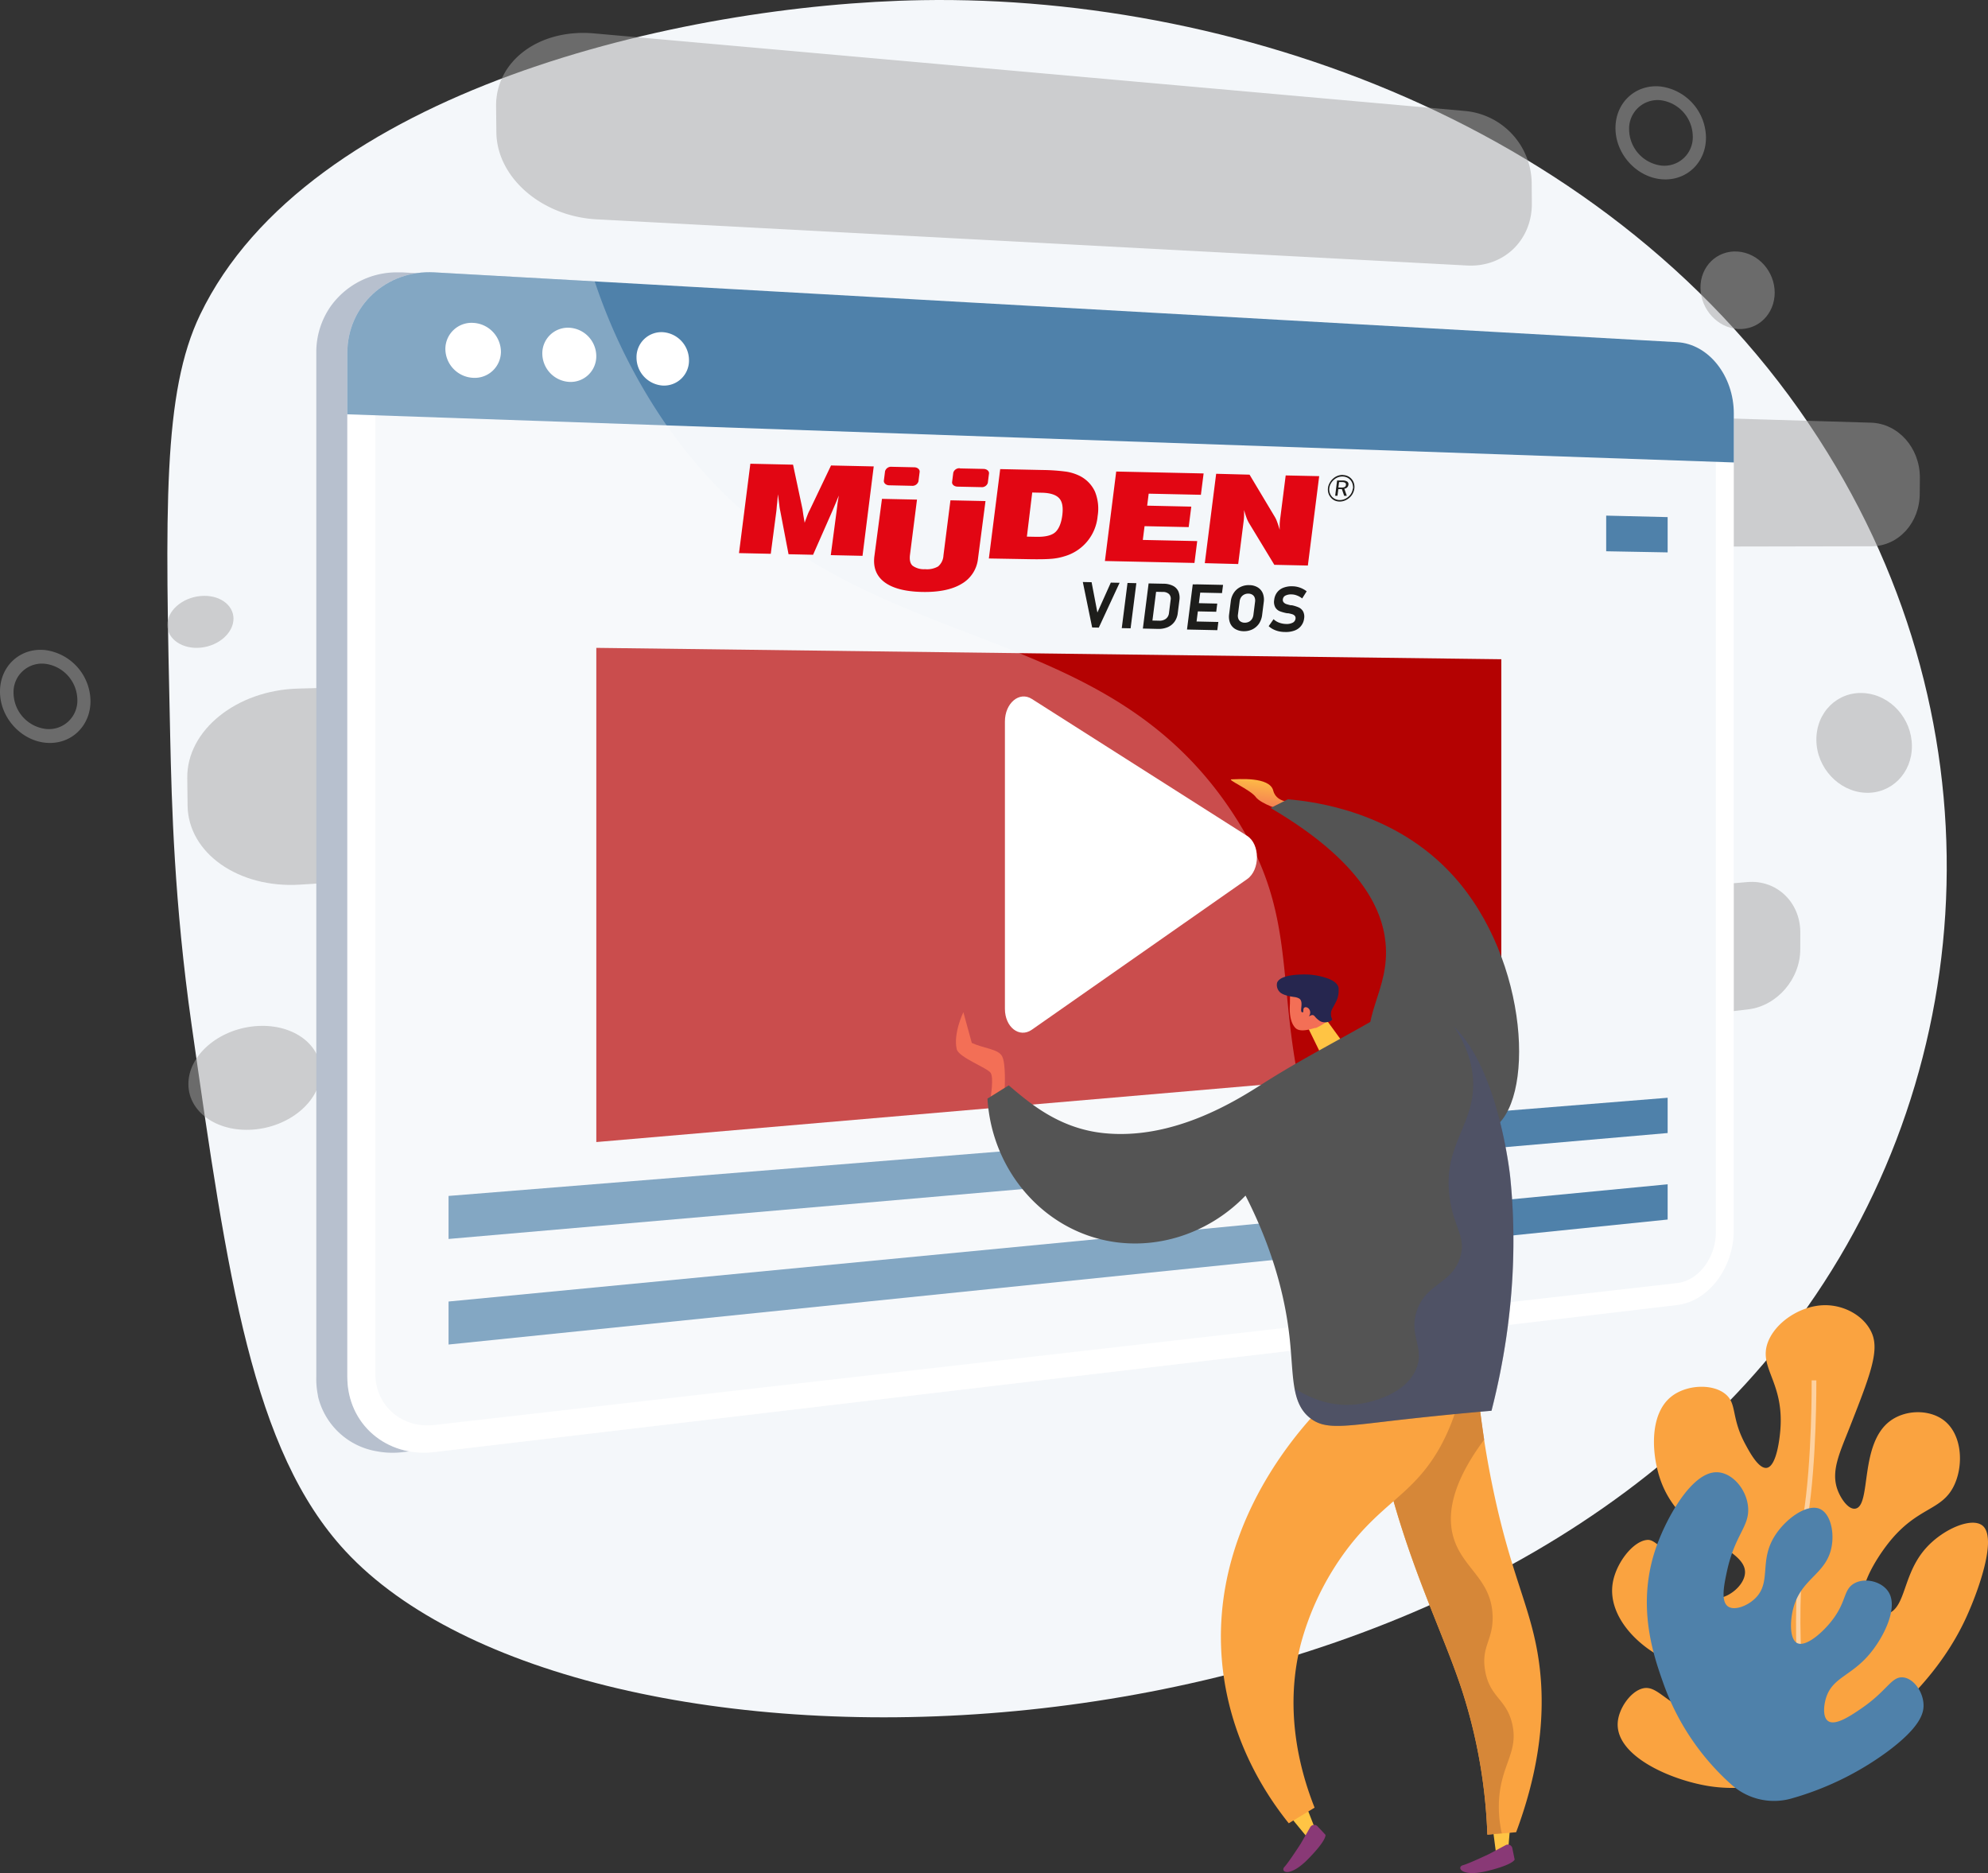 <svg xmlns="http://www.w3.org/2000/svg" xmlns:xlink="http://www.w3.org/1999/xlink" width="636.928" height="600.006" viewBox="0 0 636.928 600.006"><rect x="0" y="0" width="636.928" height="600.006" fill="#333333" stroke="none"/><defs><linearGradient id="linear-gradient" x1="0.5" y1="1.43" x2="0.5" y2="1.437" gradientUnits="objectBoundingBox"><stop offset="0" stop-color="#b40202"></stop><stop offset="1" stop-color="#991711"></stop></linearGradient><linearGradient id="linear-gradient-2" x1="0.613" y1="-0.082" x2="0.329" y2="1.076" gradientUnits="objectBoundingBox"><stop offset="0" stop-color="#ffc444"></stop><stop offset="1" stop-color="#f36f56"></stop></linearGradient><linearGradient id="linear-gradient-3" x1="152.82" y1="-19.274" x2="152.044" y2="-17.973" xlink:href="#linear-gradient-2"></linearGradient><linearGradient id="linear-gradient-4" x1="-252.706" y1="3.517" x2="-255.107" y2="4.928" xlink:href="#linear-gradient-2"></linearGradient><linearGradient id="linear-gradient-5" x1="163.201" y1="98.586" x2="161.111" y2="99.823" xlink:href="#linear-gradient-2"></linearGradient><linearGradient id="linear-gradient-6" x1="963.437" y1="445.996" x2="951.073" y2="451.623" xlink:href="#linear-gradient-2"></linearGradient><linearGradient id="linear-gradient-7" x1="-479.877" y1="3.568" x2="-480.592" y2="6.013" xlink:href="#linear-gradient-2"></linearGradient><linearGradient id="linear-gradient-8" x1="-187.892" y1="0.499" x2="-186.892" y2="0.499" gradientUnits="objectBoundingBox"><stop offset="0" stop-color="#311944"></stop><stop offset="1" stop-color="#893976"></stop></linearGradient><linearGradient id="linear-gradient-9" x1="-271.986" y1="3.104" x2="-272.637" y2="6.12" xlink:href="#linear-gradient-2"></linearGradient><linearGradient id="linear-gradient-10" x1="-233.438" y1="0.503" x2="-232.438" y2="0.503" xlink:href="#linear-gradient-8"></linearGradient><linearGradient id="linear-gradient-11" x1="-44.352" y1="-0.172" x2="-46.13" y2="1.046" gradientUnits="objectBoundingBox"><stop offset="0" stop-color="#444b8c"></stop><stop offset="1" stop-color="#26264f"></stop></linearGradient><clipPath id="clip-path"><path id="Pfad_2685" data-name="Pfad 2685" d="M497.98,250.29l286.54,6.18,9.73-76.65-286.54-6.17Z" transform="translate(-264.66 -45.95)" fill="none"></path></clipPath></defs><g id="M&#xFC;den_video" transform="translate(0 -0.001)"><g id="Metaphor_illustration" data-name="Metaphor illustration"><path id="Pfad_2632" data-name="Pfad 2632" d="M560.11,46C482.8,47.29,363.2,75.15,328.78,146.74c-12,25-11.21,61.76-9.59,135.28.48,21.61,1.28,53.1,6.85,92.18,11.57,81.17,19.45,136.43,49.28,168.61C450,623.44,720,621.11,835.24,476c62.88-79.18,72.55-191.82,15-284.92C787,88.54,663.6,44.27,560.11,46Z" transform="translate(-264.66 -45.95)" fill="#f4f7fa"></path><g id="Gruppe_1604" data-name="Gruppe 1604" opacity="0.5"><path id="Pfad_2633" data-name="Pfad 2633" d="M734.13,81.51,455,56.65c-17.65-1.57-31.56,8.89-31.4,23.35l.09,8.36c.16,14.45,14.52,26.92,32.14,27.85L734.67,131c11.94.64,20.86-8.29,20.77-19.89l-.05-6.72a23.48,23.48,0,0,0-21.26-22.88Z" transform="translate(-264.66 -45.95)" fill="#a3a3a3"></path><path id="Pfad_2634" data-name="Pfad 2634" d="M879.76,198.77c-.06-9.37-6.94-17.16-15.67-17.42l-196.28-5.84c-11.87-.36-21.54,8.38-21.44,19.52v6.17c.1,11.14,10,20.15,21.87,20.12l196-.38c8.73,0,15.54-7.62,15.48-17Z" transform="translate(-264.66 -45.95)" fill="#a3a3a3"></path><path id="Pfad_2635" data-name="Pfad 2635" d="M841.45,344.51c-.06-9.64-7.67-16.82-17-16l-210,17.9c-12.76,1.09-23.26,11.33-23.15,22.86l.06,6.39c.1,11.53,10.71,19.64,23.46,18.15l209.9-24.52c9.29-1.09,16.79-9.77,16.72-19.41Z" transform="translate(-264.66 -45.95)" fill="#a3a3a3"></path><path id="Pfad_2636" data-name="Pfad 2636" d="M669.42,258.05l-309.27,8.48c-19.71.53-35.67,13.36-35.49,28.63l.1,8.82c.18,15.26,16.36,26.59,36,25.35L670,309.79c13.09-.83,23.45-11.31,23.35-23.42l-.06-7C693.16,267.24,682.52,257.7,669.42,258.05Z" transform="translate(-264.66 -45.95)" fill="#a3a3a3"></path><path id="Pfad_2637" data-name="Pfad 2637" d="M833.25,139.66c0,6.79-5.16,12-11.69,11.68s-12-6.23-12.09-13.14,5.31-12.14,11.92-11.67S833.21,132.87,833.25,139.66Z" transform="translate(-264.66 -45.95)" fill="#a3a3a3"></path><path id="Pfad_2638" data-name="Pfad 2638" d="M877.21,284.89c.06,8.74-6.65,15.47-15.05,15s-15.5-8-15.56-16.91,6.83-15.63,15.33-15S877.15,276.15,877.21,284.89Z" transform="translate(-264.66 -45.95)" fill="#a3a3a3"></path><path id="Pfad_2639" data-name="Pfad 2639" d="M367.41,389.11c.11,9-9.12,17.33-20.74,18.6-11.78,1.29-21.54-5.13-21.65-14.36s9.48-17.6,21.27-18.67C357.91,373.63,367.31,380.09,367.41,389.11Z" transform="translate(-264.66 -45.95)" fill="#a3a3a3"></path><path id="Pfad_2640" data-name="Pfad 2640" d="M339.47,244.09c0,4.51-4.56,8.67-10.37,9.31s-10.77-2.57-10.83-7.18,4.74-8.8,10.63-9.34S339.42,239.59,339.47,244.09Z" transform="translate(-264.66 -45.95)" fill="#a3a3a3"></path><path id="Pfad_2641" data-name="Pfad 2641" d="M797,103.37c-8-.7-14.7-8-14.76-16.29s6.5-14.29,14.54-13.41a16.685,16.685,0,0,1,14.45,16.27C811.29,98.04,804.94,104.06,797,103.37Zm-.18-25.3a9.13,9.13,0,0,0-10.21,9.44A11.77,11.77,0,0,0,797,99a9.12,9.12,0,0,0,10-9.45,11.81,11.81,0,0,0-10.18-11.48Z" transform="translate(-264.66 -45.95)" fill="#a3a3a3"></path><path id="Pfad_2642" data-name="Pfad 2642" d="M279.42,283.89c-8-.7-14.7-8-14.76-16.29s6.5-14.29,14.55-13.4a16.656,16.656,0,0,1,14.44,16.26C293.7,278.56,287.37,284.59,279.42,283.89Zm-.18-25.29A9.1,9.1,0,0,0,269,268a11.75,11.75,0,0,0,10.35,11.46A9.12,9.12,0,0,0,289.44,270a11.78,11.78,0,0,0-10.2-11.4Z" transform="translate(-264.66 -45.95)" fill="#a3a3a3"></path></g><path id="Pfad_2643" data-name="Pfad 2643" d="M809.83,178.42c0-12.07-8-22.3-18.08-22.86L393.57,133.2h-1.41a26,26,0,0,0-21.5,10.8A25.55,25.55,0,0,0,366,159v19.64h0V487a26.239,26.239,0,0,0,.42,5.45c.09.44.12.87.24,1.29a23.29,23.29,0,0,0,18.67,17.1,27.163,27.163,0,0,0,8.24.3l312.18-36.85h0l86-10.21c10.06-1.19,18.08-12,18.08-24V194.09h0Z" transform="translate(-264.66 -45.95)" fill="#b7c0ce"></path><path id="Pfad_2644" data-name="Pfad 2644" d="M802,155.56,403.8,133.2c-15.3-.86-27.86,10.7-27.86,25.83V487c0,15.13,12.56,25.9,27.86,24.1L802,464c10.06-1.19,18.14-11.93,18.14-24V178.42C820.15,166.35,812.07,156.12,802,155.56Z" transform="translate(-264.66 -45.95)" fill="#fff"></path><path id="Pfad_2645" data-name="Pfad 2645" d="M403.8,502.43c-10.37,1.19-18.89-6.17-18.89-16.41V159.42a17.64,17.64,0,0,1,18.89-17.58L802,162.6c6.85.36,12.39,7.34,12.39,15.57V440.63c0,8.22-5.54,15.55-12.39,16.33Z" transform="translate(-264.66 -45.95)" fill="#f4f7fa"></path><path id="Pfad_2646" data-name="Pfad 2646" d="M802,155.56,403.8,133.2c-15.3-.86-27.86,10.7-27.86,25.83v19.64l444.21,15.42V178.42C820.15,166.35,812.07,156.12,802,155.56Z" transform="translate(-264.66 -45.95)" fill="#4f81aa"></path><path id="Pfad_2647" data-name="Pfad 2647" d="M425.15,158.58a8.39,8.39,0,0,1-8.86,8.4,9.34,9.34,0,0,1-8.94-9.2,8.39,8.39,0,0,1,8.94-8.4,9.35,9.35,0,0,1,8.86,9.2Z" transform="translate(-264.66 -45.95)" fill="#fff"></path><path id="Pfad_2648" data-name="Pfad 2648" d="M455.7,160a8.21,8.21,0,0,1-8.61,8.29,9.16,9.16,0,0,1-8.68-9.07,8.21,8.21,0,0,1,8.68-8.28A9.15,9.15,0,0,1,455.7,160Z" transform="translate(-264.66 -45.95)" fill="#fff"></path><path id="Pfad_2649" data-name="Pfad 2649" d="M485.4,161.28a8,8,0,0,1-8.37,8.18,9,9,0,0,1-8.44-8.93,8,8,0,0,1,8.44-8.17A9,9,0,0,1,485.4,161.28Z" transform="translate(-264.66 -45.95)" fill="#fff"></path><path id="Pfad_2650" data-name="Pfad 2650" d="M481,340.91,191.05,365.84V207.53L481,211.18Z" fill="url(#linear-gradient)"></path><path id="Pfad_2651" data-name="Pfad 2651" d="M534.29,362.95,143.71,396.88V383.1l390.58-31.45Z" fill="#4f81aa"></path><path id="Pfad_2652" data-name="Pfad 2652" d="M534.29,390.66,143.71,430.7V416.92l390.58-37.55Z" fill="#4f81aa"></path><path id="Pfad_2653" data-name="Pfad 2653" d="M514.6,165.17v11.42l19.69.36v-11.3Z" fill="#4f81aa"></path><g id="Gruppe_1605" data-name="Gruppe 1605" opacity="0.3"><path id="Pfad_2654" data-name="Pfad 2654" d="M659.45,306.17C613.77,237,531.31,260.79,476.78,180.08a182.452,182.452,0,0,1-21.59-44L403.8,133.2c-15.3-.86-27.86,10.7-27.86,25.83V487c0,15.13,12.56,25.9,27.86,24.1L716,474.17a238,238,0,0,1-23-42.46C667.13,369.71,686.34,346.9,659.45,306.17Z" transform="translate(-264.66 -45.95)" fill="#fff"></path></g><path id="Pfad_2655" data-name="Pfad 2655" d="M586.62,369.09v-92c0-5.91,4.63-9.79,8.62-7.25l69,43.88c4.17,2.65,4.17,10.91,0,13.83l-69,48.26C591.25,378.58,586.62,375,586.62,369.09Z" transform="translate(-264.66 -45.95)" fill="#fff"></path><path id="Pfad_2656" data-name="Pfad 2656" d="M680.46,302.88s-6.71.94-7.87-3.67-11.6-3.61-13.33-3.61,6,3.33,7.7,5.63,8.25,4.24,8.25,4.24Z" transform="translate(-264.66 -45.95)" fill="url(#linear-gradient-2)"></path><path id="Pfad_2657" data-name="Pfad 2657" d="M671.74,304.77l5.55-2.78c8.93.76,34.37,4.1,52.81,24.32,24.79,27.18,26.44,73.33,12.51,81.3-10.13,5.79-32.7-6.18-38.22-22.24-4.68-13.61,5.74-21.89,4.17-37.52C707.47,337,700.52,321.66,671.74,304.77Z" transform="translate(-264.66 -45.95)" fill="#545454"></path><path id="Pfad_2658" data-name="Pfad 2658" d="M586.55,394.63s.43-8-.84-10.34-5.84-2.47-9.7-4.25l-2.7-9.85S570,377,571.19,382.05c.63,2.64,9.88,6,10.88,7.6s0,7.63,0,7.63Z" transform="translate(-264.66 -45.95)" fill="url(#linear-gradient-3)"></path><path id="Pfad_2659" data-name="Pfad 2659" d="M423.29,324.38l6.34,8.71-6.14,5.16-5.3-10.83Z" fill="url(#linear-gradient-4)"></path><path id="Pfad_2660" data-name="Pfad 2660" d="M686.11,375.24c-.62,0-4.71,1.74-6.41,0-2.32-2.39-1.76-7.22-1.76-8,0-3,.15-3.54.54-4.27l.56-1,.08-.09a10.939,10.939,0,0,1,2.67-1.67c1.33-.4,5.25,3.78,8.63,10.86l.57.71C691.49,372.47,686.22,375.51,686.11,375.24Z" transform="translate(-264.66 -45.95)" fill="url(#linear-gradient-5)"></path><path id="Pfad_2661" data-name="Pfad 2661" d="M674.82,363.87c1.17,1,3.68,1.35,4.8,1.5a4,4,0,0,1,1.23.42,1,1,0,0,1,.26.19c1.19,1.09-.08,3.83.66,4.21.53.27,1.67-1.1,2-.82s-.45,1.66,0,2,.89-.45,1.63-.21c.37.11.4.35,1.06,1a7.418,7.418,0,0,0,1.11.88c1.41.85,3.75.17,3.88-.55,0-.2-.13-.26-.27-.79a4.237,4.237,0,0,1-.1-1.16c0-1,.81-2,1.45-3.36a7.89,7.89,0,0,0,1-4.43.608.608,0,0,0,0-.15,1.867,1.867,0,0,0,0-.25c-.38-1.68-2.39-2.57-3.41-2.94a22.519,22.519,0,0,0-6.71-1.3c-.8,0-8.5-.28-9.59,2.65a3.23,3.23,0,0,0,1,3.11Z" transform="translate(-264.66 -45.95)" fill="#26264f"></path><path id="Pfad_2662" data-name="Pfad 2662" d="M682.26,369.27c.13-1,1.42-.83,1.93.1a1.93,1.93,0,0,1-.84,2.67C682.38,372.33,682.08,370.62,682.26,369.27Z" transform="translate(-264.66 -45.95)" fill="url(#linear-gradient-6)"></path><path id="Pfad_2663" data-name="Pfad 2663" d="M484.14,581.39l-.91,10.78-3.89,1.72-1.48-11.4Z" fill="url(#linear-gradient-7)"></path><path id="Pfad_2664" data-name="Pfad 2664" d="M749.19,638l.74,3.62s-.23,1.57-8.73,3.66-9.9-1.27-7.86-1.83,8.41-3.6,8.41-3.6l5.32-2.85a1.46,1.46,0,0,1,2.12,1Z" transform="translate(-264.66 -45.95)" fill="url(#linear-gradient-8)"></path><path id="Pfad_2665" data-name="Pfad 2665" d="M417.21,575.26l4.21,10.76-2.27,2.95-8.32-10.11Z" fill="url(#linear-gradient-9)"></path><path id="Pfad_2666" data-name="Pfad 2666" d="M686.79,631l2.53,2.69s.63,1.45-5.5,7.71-9.08,4.13-7.64,2.58,5.25-7.49,5.25-7.49l3-5.22a1.46,1.46,0,0,1,2.36-.27Z" transform="translate(-264.66 -45.95)" fill="url(#linear-gradient-10)"></path><path id="Pfad_2667" data-name="Pfad 2667" d="M738.38,493.66c.71,6.56,2,16.55,4.49,28.56,5.59,27.11,11.53,37.18,14.3,52.65,2.33,13,2.83,32.36-6.76,58l-9.22.78a169,169,0,0,0-8.2-46.48c-6.47-19.63-17.73-41-25.47-74.3-1.61-6.92-3.22-15,1.2-19.78C716.32,484.84,736,492.69,738.38,493.66Z" transform="translate(-264.66 -45.95)" fill="#faa340"></path><path id="Pfad_2668" data-name="Pfad 2668" d="M708.72,493.06c7.6-8.22,27.28-.37,29.66.6.38,3.55,1,8.14,1.78,13.47-11,14.79-11.73,24.66-9.87,31.17,2.87,10.07,12.17,13.36,12.58,25.17.28,7.91-3.76,9.81-2.39,17.68,1.5,8.63,6.81,8.9,8.69,17.08,2,8.88-3.31,12.62-4.2,23.67a38.451,38.451,0,0,0,.85,11.33l-4.63.39a169,169,0,0,0-8.2-46.48c-6.47-19.63-17.73-41-25.47-74.3C705.91,505.92,704.3,497.84,708.72,493.06Z" transform="translate(-264.66 -45.95)" fill="#d68738"></path><path id="Pfad_2669" data-name="Pfad 2669" d="M733.59,486.17a64.458,64.458,0,0,1-7.42,23.11c-8.52,15.42-18.61,17.73-30.29,33.41a88.919,88.919,0,0,0-14.43,29.77c-5.63,21.87,0,41.48,4.39,52.55l-8.28,5c-6.68-8.31-18.43-25.5-21.17-49.69-5.64-50,32.36-84.75,36.69-88.58Z" transform="translate(-264.66 -45.95)" fill="#faa340"></path><path id="Pfad_2670" data-name="Pfad 2670" d="M716.2,368.29a20.8,20.8,0,0,1,12,4.53c16.49,12.54,20.31,50.26,20.31,50.26,1.67,16.46,2.25,42.54-6,74.78-6.22.53-17,1.51-30.54,3.05-17.21,2-22.74,3-27.44-.6-6.36-4.86-5.34-13.7-6.73-26.12-1.21-10.8-4.48-26.43-14.09-45.25-12.35,12.82-30.38,18.21-47,13.85-19.78-5.19-34.38-23.34-35.68-44.92,1.82-1.08,5-3.15,6.82-4.23,6.24,5.25,15.65,13.63,30,15.24,22.6,2.55,43-10.43,51.54-15.89,12.53-8,25.85-14.66,38.65-22.21A16.65,16.65,0,0,1,716.2,368.29Z" transform="translate(-264.66 -45.95)" fill="#545454"></path><path id="Pfad_2671" data-name="Pfad 2671" d="M699.73,495.76c1.58-.21,14.59-2.11,18.57-11.09,3.09-6.93-2.47-10.75.3-18.87,3-8.81,10.95-8.44,13.79-16.78,2.28-6.71-2-9.61-3.3-19.48-2.33-17.17,8.48-23.27,7.49-38.05-.3-4.53-1.75-10.23-6.14-16.76,14.63,14.06,18.11,48.35,18.11,48.35,1.67,16.46,2.25,42.54-6,74.78-6.22.53-17,1.51-30.54,3.05-17.21,2-22.74,3-27.44-.6-3-2.31-4.37-5.51-5.11-9.56C684.81,494.12,691.76,496.82,699.73,495.76Z" transform="translate(-264.66 -45.95)" opacity="0.3" fill="url(#linear-gradient-11)"></path><path id="Pfad_2672" data-name="Pfad 2672" d="M899.82,534.65c-3.42-2.77-12.43,1-17.92,7-7.77,8.48-6.44,19.2-12.51,21.27a6.3,6.3,0,0,1-7.16-2.37c-3-4.82,3.32-15.08,7.57-20.44,9.39-11.8,17.2-10,21.09-18.68,2.94-6.54,2.29-16.08-3.41-20.47-4.63-3.57-12.29-3.51-17.25.18-9.86,7.33-6,26.83-11,28.05-2.26.56-4.79-3.1-5.85-6-2.17-5.91.62-11.7,3.79-19.74,6.48-16.49,9.63-24.5,7.29-30.25-2.29-5.59-8.81-9.28-15.36-9.15-7.54.15-15.52,5.36-18,11.78-3.21,8.38,5.27,12.69,3.94,28.4-.18,2.13-1.09,11-4.13,11.88-2.59.73-5.58-4.75-7-7.4-4.72-8.65-2.66-13-6.36-16.11-4.09-3.48-12.48-3.16-17.38.69-7.36,5.78-6.37,19.2-3.26,27.45,7.11,18.8,28.92,21.08,26.67,30.09-.87,3.51-5,6.62-8.11,7s-4.76-1.89-11.65-9.15c-8.33-8.77-9.8-9.67-11.69-9.41-4.43.6-9.69,7.4-10.76,13.7-1.89,11.16,9.14,21.84,20.16,25.88,10.86,4,20.11,1,23.15,7.87,1,2.39,1.4,6-.27,8.22-3.4,4.44-13.7,1.06-15.69.41-10.8-3.54-13.21-10.28-18.4-8.34-3.53,1.32-6.77,6.06-7.3,10.12-1.46,11,16.58,19,29.32,21,11.7,1.78,22.5-1,30.52-4.29,34.35-17.63,47-39.44,51.71-49.68C898.41,555.8,904.67,538.57,899.82,534.65Z" transform="translate(-264.66 -45.95)" fill="#faa340"></path><path id="Pfad_2673" data-name="Pfad 2673" d="M844.89,608.63c-2.84-7.88-4.54-21.35-4.78-37.93-.2-14,.67-29,2.28-39,2.88-18,2.71-43.32,2.7-43.57h1.5c0,.26.18,25.72-2.72,43.83-4.7,29.32-1.7,64.69,2.43,76.15Z" transform="translate(-264.66 -45.95)" fill="#fff" opacity="0.5"></path><path id="Pfad_2674" data-name="Pfad 2674" d="M874.09,583.26c-3.54-.09-4.85,4.32-13,9.91-3.4,2.33-8.57,5.86-10.85,4-1.6-1.29-1.3-4.83-.56-7.26,2-6.56,7.89-7,13.79-13.9,4.54-5.29,9.28-14.64,6.43-19.79-2-3.65-7.79-5.12-11.36-2.94-3.22,2-2.33,5.49-6.46,11.13-3.16,4.33-8.76,9.2-11.56,7.91-2.46-1.13-2.45-6.88-1.32-11.16,2.5-9.51,10.27-10.8,12.16-19.16,1.17-5.16-.26-11.4-3.83-12.77-4.11-1.57-11,3.36-14.43,9-4.87,8-.82,14.61-6.12,19.75-2.6,2.52-6.65,3.94-8.65,2.6-2.4-1.61-1.34-6.8-.4-11.2,2.52-11.71,7.12-14.26,6.82-20.25s-5.16-11.64-10.23-11.57c-7.92.09-15.84,14.53-19.1,23.62-6.74,18.78-.95,35.18,2.07,43.75a78.769,78.769,0,0,0,21.94,32.73,20.42,20.42,0,0,0,19.29,4.38,96,96,0,0,0,30.53-14.9c10.5-7.78,11.65-12.23,11.69-14.73C881,588,877.66,583.35,874.09,583.26Z" transform="translate(-264.66 -45.95)" fill="#4f81aa"></path><g id="Gruppe_1606" data-name="Gruppe 1606" clip-path="url(#clip-path)"><path id="Pfad_2675" data-name="Pfad 2675" d="M511.6,223.35l-10.18-.22,3.64-28.63,13.68.3,3.06,14.4c0,.18.09.64.18,1.33s.28,1.67.48,2.88c.33-.94.65-1.79.91-2.48a12.764,12.764,0,0,1,.74-1.62l6.8-14.25,13.68.3L541,224l-10.17-.22,1.86-14.06.31-2.5c.11-.8.28-1.66.39-2.52-.57,1.46-1.27,3.08-2,4.82l-.11.25-6.12,13.89-7.86-.17-2.64-13.79a15.729,15.729,0,0,1-.33-2.13c-.11-.81-.25-1.91-.43-3.29-.11,1.21-.18,2.3-.29,3.16s-.13,1.6-.2,2.12Zm139.06,3,3.64-28.63L665,198l8.1,13.54a8.121,8.121,0,0,1,.74,1.62c.27.7.54,1.54.81,2.49v-1.66a19.193,19.193,0,0,1,.21-2.21l1.72-13.53,10.73.23-3.63,28.63-10.74-.23-8.14-13.42a10.248,10.248,0,0,1-.77-1.66c-.26-.72-.54-1.56-.78-2.48v1.58a19.755,19.755,0,0,1-.19,2.35l-1.7,13.38Zm-32-.69L622.28,197l28,.61-.87,6.84-16.73-.36-.48,3.84,14.13.31-.83,6.56-14.14-.3-.56,4.41,17.43.37-.88,7Zm-25-7.81,3,.06c2.81.06,4.84-.41,6-1.39s2-2.83,2.34-5.47,0-4.42-1-5.5-2.81-1.7-5.47-1.76l-3.16-.07Zm-12.18,7,3.63-28.63,13.61.29a61.9,61.9,0,0,1,7.63.54,15.141,15.141,0,0,1,4.26,1.36,10.59,10.59,0,0,1,4.85,5,14.569,14.569,0,0,1,.87,7.84,14.75,14.75,0,0,1-10.64,12.9,18.371,18.371,0,0,1-4.4.82c-1.74.14-4.52.17-8.31.08Zm-34.25-19.1,11.22.24-2.24,17.65c-.21,1.66.06,2.82.82,3.52a6.138,6.138,0,0,0,4,1.12,7.11,7.11,0,0,0,4.19-.88,4.9,4.9,0,0,0,1.71-3.53l2.24-17.65,11.23.24L578,224.87a10.55,10.55,0,0,1-5.25,8.1c-3,1.83-7.31,2.72-12.71,2.6s-9.41-1.18-12-3.13-3.69-4.73-3.24-8.29Z" transform="translate(-264.66 -45.95)" fill="#e20613"></path><path id="Pfad_2676" data-name="Pfad 2676" d="M550.34,195.48l7.21.16c1.06,0,1.85.7,1.75,1.5l-.38,3a2,2,0,0,1-2.12,1.43l-7.21-.16c-1.06,0-1.85-.7-1.75-1.51l.38-3a2,2,0,0,1,2.12-1.42" transform="translate(-264.66 -45.95)" fill="#e20613"></path><path id="Pfad_2677" data-name="Pfad 2677" d="M572.21,196l7.52.16c1.08,0,1.89.69,1.79,1.49l-.38,3A2,2,0,0,1,579,202l-7.51-.16c-1.08,0-1.89-.69-1.79-1.48l.38-3a2,2,0,0,1,2.16-1.4" transform="translate(-264.66 -45.95)" fill="#e20613"></path><path id="Pfad_2678" data-name="Pfad 2678" d="M694.59,200.37h-.91l-.22,1.76h.91a2.35,2.35,0,0,0,1.1-.17.82.82,0,0,0,.4-.66.7.7,0,0,0-.24-.7,2,2,0,0,0-1-.23m.2-.5a2.62,2.62,0,0,1,1.48.37,1,1,0,0,1,.36,1,1.33,1.33,0,0,1-.42.85,1.48,1.48,0,0,1-.89.41l.8,2.28h-.84l-.75-2.17h-1.13l-.28,2.15h-.73l.62-4.89Zm3.32,2.61A3.94,3.94,0,0,0,698,201a3.14,3.14,0,0,0-.65-1.24,3.331,3.331,0,0,0-1.12-.85,3.55,3.55,0,0,0-1.42-.31,3.8,3.8,0,0,0-1.46.24,4.33,4.33,0,0,0-1.31.79,4.469,4.469,0,0,0-1,1.23,4,4,0,0,0-.48,1.43,3.469,3.469,0,0,0,.11,1.44,3.379,3.379,0,0,0,.66,1.24,3.3,3.3,0,0,0,1.12.85,3.41,3.41,0,0,0,1.39.32,4,4,0,0,0,1.48-.26,4.37,4.37,0,0,0,1.35-.81,3.91,3.91,0,0,0,.95-1.16,4.111,4.111,0,0,0,.46-1.45m-3.22-4.34a4,4,0,0,1,1.6.35,3.71,3.71,0,0,1,2,2.34,4.119,4.119,0,0,1,.11,1.65,4.74,4.74,0,0,1-.52,1.62,4.86,4.86,0,0,1-1.07,1.33,5.162,5.162,0,0,1-1.52.91,4.32,4.32,0,0,1-1.65.29,3.88,3.88,0,0,1-1.57-.35,3.67,3.67,0,0,1-1.25-1,3.53,3.53,0,0,1-.74-1.39,4,4,0,0,1-.12-1.63,4.451,4.451,0,0,1,.54-1.61,4.888,4.888,0,0,1,1.11-1.38,4.619,4.619,0,0,1,1.45-.88,4.429,4.429,0,0,1,1.66-.28" transform="translate(-264.66 -45.95)" fill="#1d1d1b"></path><path id="Pfad_2679" data-name="Pfad 2679" d="M611.58,232.39l2.81.06,1.86,9.71,4.3-9.58,2.81.06L616.7,247l-2.13-.05Z" transform="translate(-264.66 -45.95)" fill="#1d1d1b"></path><path id="Pfad_2680" data-name="Pfad 2680" d="M626.89,247.22l-2.83-.06,1.84-14.47,2.83.07Z" transform="translate(-264.66 -45.95)" fill="#1d1d1b"></path><path id="Pfad_2681" data-name="Pfad 2681" d="M632.66,232.84l2.73.06-1.84,14.46-2.73-.06Zm-.13,11.87,3.48.07a3.35,3.35,0,0,0,2.17-.6,2.62,2.62,0,0,0,1-1.81l.54-4.26a2.11,2.11,0,0,0-.51-1.85,2.8,2.8,0,0,0-2-.69l-3.48-.07.33-2.63,3.42.07a6.7,6.7,0,0,1,3,.68,3.71,3.71,0,0,1,1.73,1.81,5.309,5.309,0,0,1,.31,2.82l-.52,4.1a6,6,0,0,1-1,2.71,5.25,5.25,0,0,1-2.16,1.77,7.52,7.52,0,0,1-3.23.58l-3.41-.08Z" transform="translate(-264.66 -45.95)" fill="#1d1d1b"></path><path id="Pfad_2682" data-name="Pfad 2682" d="M646.8,233.14l2.73.06-1.84,14.47-2.73-.06ZM646.28,245l8.72.19-.33,2.63-8.72-.19Zm.75-5.87,7.62.17-.33,2.62-7.63-.16Zm.75-6,8.73.18-.34,2.63-8.72-.19Z" transform="translate(-264.66 -45.95)" fill="#1d1d1b"></path><path id="Pfad_2683" data-name="Pfad 2683" d="M660.39,247.43a4,4,0,0,1-1.63-1.91,5.63,5.63,0,0,1-.3-2.82l.52-4.1a6.2,6.2,0,0,1,1-2.78,5.34,5.34,0,0,1,2.09-1.83,5.91,5.91,0,0,1,2.86-.6,5.2,5.2,0,0,1,2.69.72,4,4,0,0,1,1.63,1.91,5.58,5.58,0,0,1,.3,2.81l-.52,4.1a6.4,6.4,0,0,1-1,2.79,5.611,5.611,0,0,1-2.1,1.83,6.151,6.151,0,0,1-2.86.6,5.4,5.4,0,0,1-2.68-.72Zm4.37-2.29a2.51,2.51,0,0,0,1-.88,3.11,3.11,0,0,0,.47-1.32l.54-4.24a2.67,2.67,0,0,0-.14-1.34,1.82,1.82,0,0,0-.75-.91,2.44,2.44,0,0,0-1.25-.34,2.81,2.81,0,0,0-1.34.29,2.56,2.56,0,0,0-1,.87,3,3,0,0,0-.47,1.33l-.54,4.23a2.65,2.65,0,0,0,.14,1.34,1.82,1.82,0,0,0,.75.91,2.35,2.35,0,0,0,1.25.34A2.8,2.8,0,0,0,664.76,245.14Z" transform="translate(-264.66 -45.95)" fill="#1d1d1b"></path><path id="Pfad_2684" data-name="Pfad 2684" d="M674.36,248.18a7.76,7.76,0,0,1-1.79-.65,6.351,6.351,0,0,1-1.44-1l1.56-2.23a5.17,5.17,0,0,0,1.79,1.11,6.819,6.819,0,0,0,2.21.42,4.24,4.24,0,0,0,2.13-.41,1.62,1.62,0,0,0,.9-1.26h0a1.14,1.14,0,0,0-.21-.92,1.69,1.69,0,0,0-.8-.52,10.064,10.064,0,0,0-1.31-.32h-.33a13.28,13.28,0,0,1-2.34-.63,3,3,0,0,1-1.47-1.24,3.69,3.69,0,0,1-.36-2.45h0a4.81,4.81,0,0,1,.94-2.39,4.59,4.59,0,0,1,2-1.47,7.38,7.38,0,0,1,3-.46,7.133,7.133,0,0,1,1.57.21,7.458,7.458,0,0,1,1.52.55,7.659,7.659,0,0,1,1.37.85l-1.44,2.28a6.23,6.23,0,0,0-1.64-.93,4.86,4.86,0,0,0-1.71-.36,4.11,4.11,0,0,0-2,.37,1.48,1.48,0,0,0-.83,1.15h0a1.19,1.19,0,0,0,.23,1,1.94,1.94,0,0,0,.82.56,13.5,13.5,0,0,0,1.44.39h.38a11.81,11.81,0,0,1,2.21.7,3.1,3.1,0,0,1,1.39,1.27,3.64,3.64,0,0,1,.32,2.34h0a4.62,4.62,0,0,1-1,2.35,4.681,4.681,0,0,1-2.08,1.46,8,8,0,0,1-3,.45,9.36,9.36,0,0,1-2.03-.22Z" transform="translate(-264.66 -45.95)" fill="#1d1d1b"></path></g></g></g></svg>